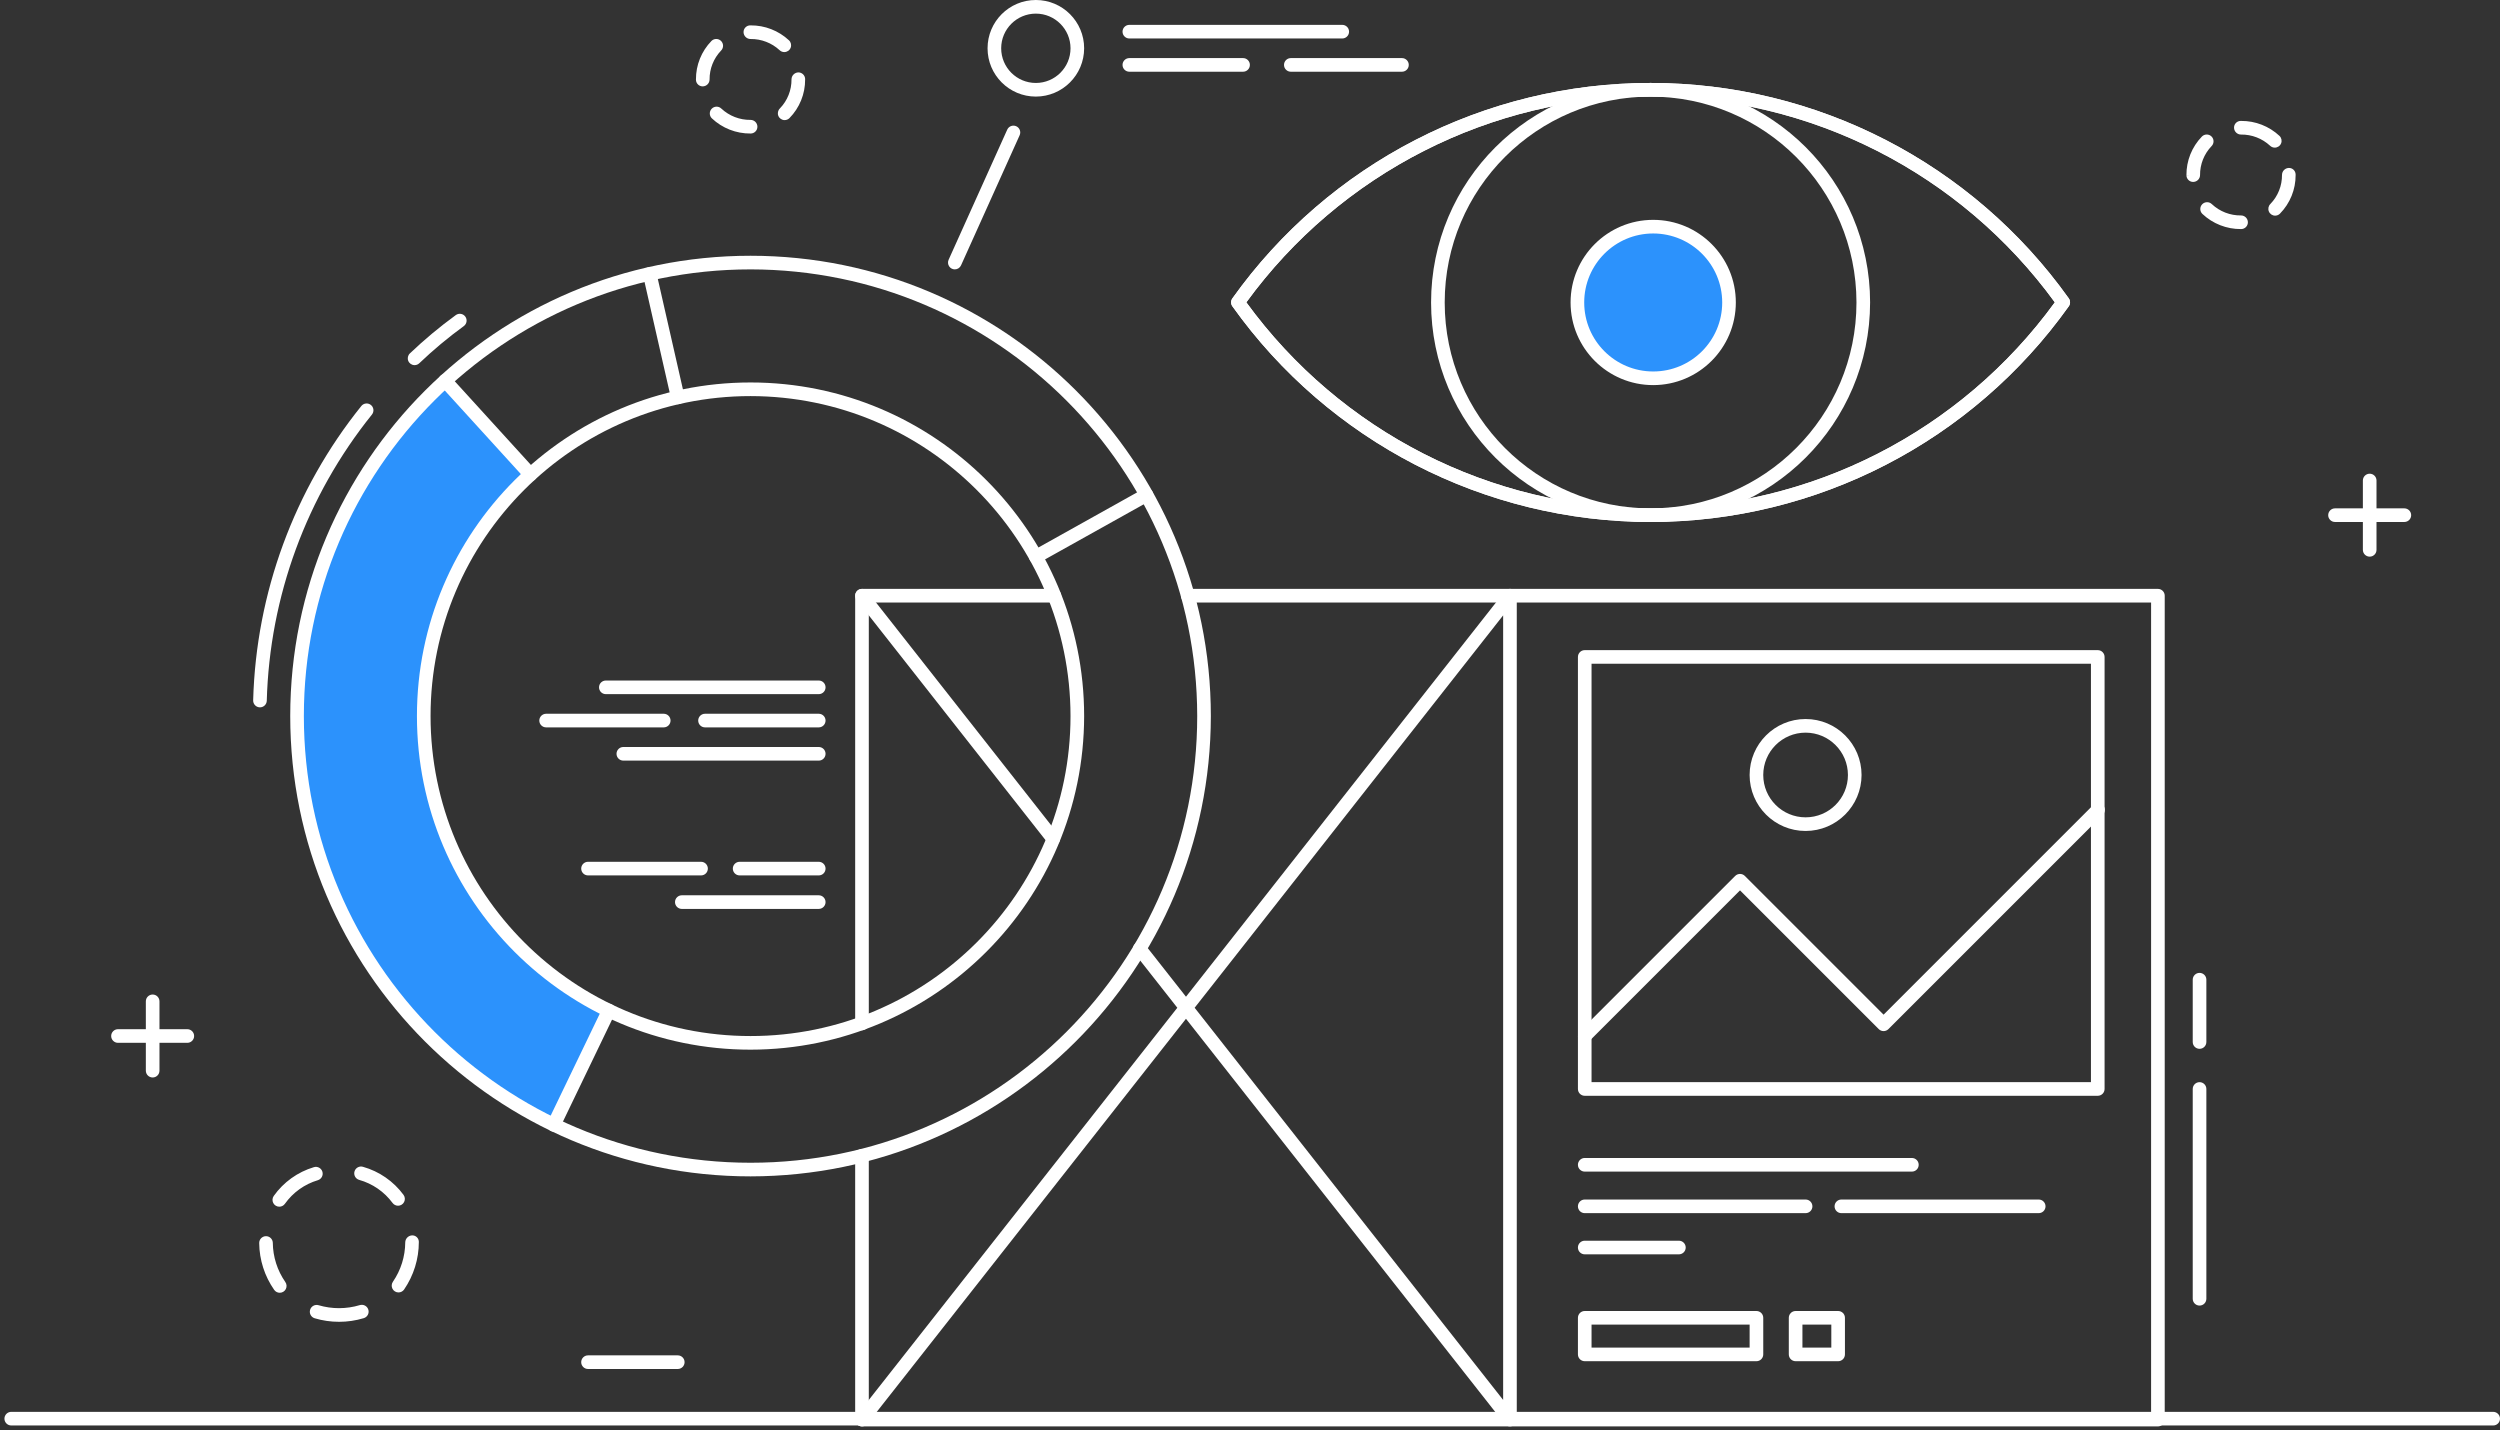 <?xml version="1.0" encoding="UTF-8"?> <svg xmlns="http://www.w3.org/2000/svg" xmlns:xlink="http://www.w3.org/1999/xlink" xmlns:avocode="https://avocode.com/" id="SVGDoc" width="402" height="230" version="1.1" viewBox="0 0 402 230"><rect x="0" y="0" width="402" height="230" fill="#333333" stroke="none"/><defs fill="#ffffff"></defs><desc fill="#ffffff">Generated with Avocode.</desc><g><g><title>Layer 2</title><g><title>Layer 1</title><g><title>Path 3769</title><path d="M113.005,13.89c0.597,-0.009 1.081,-0.489 1.094,-1.086c-0.017,-1.737 0.646,-3.411 1.847,-4.666c0.429,-0.426 0.431,-1.119 0.005,-1.548c-0.426,-0.429 -1.119,-0.431 -1.548,-0.005c-1.611,1.657 -2.507,3.881 -2.494,6.192v0.037c0.002,0.596 0.486,1.078 1.082,1.076h0.013zM126.173,19.313c0.288,-0 0.564,-0.114 0.769,-0.316c1.63,-1.659 2.537,-3.895 2.523,-6.221c0,-0.023 -0.003,-0.124 -0.004,-0.147c-0.053,-0.57 -0.54,-1.002 -1.113,-0.987c-0.592,0.03 -1.061,0.513 -1.073,1.106c0.018,1.749 -0.654,3.434 -1.871,4.69c-0.316,0.312 -0.413,0.784 -0.245,1.196c0.168,0.411 0.569,0.68 1.013,0.68zM126.117,8.376c-0.284,0 -0.556,-0.11 -0.76,-0.308c-1.269,-1.174 -2.941,-1.816 -4.67,-1.795c-0.611,0.002 -1.111,-0.486 -1.124,-1.096c-0.006,-0.288 0.103,-0.566 0.304,-0.772c0.201,-0.206 0.476,-0.323 0.764,-0.324h0.056c2.296,-0.019 4.511,0.844 6.189,2.411c0.322,0.31 0.423,0.784 0.256,1.198c-0.167,0.414 -0.569,0.685 -1.015,0.685M120.705,21.47v0h-0.018c-2.311,0.019 -4.54,-0.855 -6.221,-2.44c-0.433,-0.422 -0.443,-1.115 -0.021,-1.548c0.422,-0.433 1.115,-0.443 1.548,-0.021c1.272,1.188 2.954,1.839 4.694,1.818c0.607,-0.001 1.1,0.489 1.104,1.095c0.002,0.29 -0.111,0.568 -0.315,0.774c-0.204,0.206 -0.481,0.322 -0.771,0.322" fill="#ffffff" fill-opacity="1"></path></g><g><title>Path 3770</title><path d="M352.674,29.254c0.598,-0.009 1.081,-0.49 1.094,-1.087c-0.017,-1.737 0.646,-3.411 1.847,-4.666c0.429,-0.426 0.431,-1.119 0.005,-1.548c-0.426,-0.429 -1.119,-0.431 -1.548,-0.005c-1.618,1.667 -2.514,3.905 -2.493,6.228l1.096,0.003h-1.096c0.002,0.596 0.486,1.077 1.081,1.076h0.013zM365.843,34.677c0.288,0 0.564,-0.114 0.768,-0.316c1.63,-1.659 2.538,-3.895 2.524,-6.221c0,-0.025 -0.003,-0.125 -0.004,-0.149c-0.041,-0.567 -0.521,-1.002 -1.09,-0.986c-0.008,-0 -0.016,0 -0.024,0.002c-0.592,0.029 -1.06,0.512 -1.071,1.104c0.018,1.749 -0.654,3.434 -1.871,4.69c-0.317,0.312 -0.413,0.784 -0.245,1.196c0.168,0.411 0.569,0.68 1.013,0.68zM365.785,23.74c-0.284,0 -0.556,-0.11 -0.76,-0.308c-1.269,-1.174 -2.94,-1.817 -4.668,-1.795c-0.611,0.002 -1.11,-0.486 -1.124,-1.096c-0.007,-0.287 0.102,-0.566 0.303,-0.772c0.2,-0.206 0.475,-0.323 0.763,-0.324h0.058c2.295,-0.02 4.511,0.843 6.188,2.411c0.322,0.31 0.423,0.784 0.256,1.198c-0.167,0.414 -0.569,0.685 -1.015,0.685M360.375,36.834v0h-0.018c-2.311,0.019 -4.539,-0.856 -6.22,-2.442c-0.433,-0.422 -0.443,-1.115 -0.021,-1.548c0.422,-0.433 1.115,-0.443 1.548,-0.021c1.271,1.189 2.952,1.841 4.692,1.82c0.607,-0.001 1.1,0.489 1.104,1.095c0.002,0.29 -0.111,0.568 -0.315,0.774c-0.204,0.206 -0.481,0.322 -0.771,0.322" fill="#ffffff" fill-opacity="1"></path></g><g><title>Path 3771</title><path d="M44.912,194.037c-0.409,-0 -0.784,-0.228 -0.972,-0.591c-0.188,-0.363 -0.159,-0.801 0.076,-1.135c1.574,-2.219 3.845,-3.849 6.451,-4.63c0.578,-0.179 1.191,0.144 1.371,0.722c0.179,0.578 -0.144,1.191 -0.722,1.371c-2.143,0.638 -4.011,1.975 -5.306,3.798c-0.206,0.292 -0.541,0.466 -0.898,0.466zM63.108,207.231c-0.188,-0.364 -0.157,-0.802 0.08,-1.136c1.275,-1.862 1.964,-4.064 1.976,-6.321c0.012,-0.601 0.486,-1.091 1.086,-1.124h0.007c0.276,-0.014 0.546,0.083 0.75,0.268c0.205,0.185 0.327,0.445 0.34,0.721l0.003,0.064c-0.001,2.734 -0.829,5.404 -2.376,7.659c-0.205,0.29 -0.539,0.463 -0.895,0.462c-0.409,-0.001 -0.784,-0.23 -0.972,-0.594zM44.987,207.878c-0.353,0.001 -0.684,-0.169 -0.89,-0.456c-1.543,-2.204 -2.385,-4.822 -2.417,-7.513c-0.021,-0.604 0.452,-1.111 1.056,-1.132c0.604,-0.021 1.111,0.452 1.132,1.056c0.021,2.256 0.72,4.454 2.006,6.309c0.24,0.333 0.273,0.773 0.086,1.139c-0.187,0.366 -0.562,0.596 -0.973,0.597zM64.007,193.88c-0.351,0 -0.68,-0.167 -0.887,-0.45c-1.329,-1.799 -3.219,-3.103 -5.372,-3.707c-0.581,-0.17 -0.913,-0.778 -0.743,-1.359c0.17,-0.581 0.778,-0.913 1.359,-0.743c2.617,0.739 4.914,2.329 6.527,4.519c0.242,0.333 0.277,0.774 0.091,1.141c-0.186,0.367 -0.563,0.599 -0.974,0.6M54.516,212.546c-1.325,0.002 -2.644,-0.19 -3.914,-0.568c-0.58,-0.173 -0.91,-0.783 -0.737,-1.362c0.173,-0.58 0.783,-0.91 1.362,-0.737c2.166,0.637 4.47,0.631 6.632,-0.018c0.579,-0.176 1.191,0.15 1.368,0.729c0.176,0.579 -0.15,1.191 -0.729,1.368c-1.291,0.391 -2.633,0.589 -3.982,0.589" fill="#ffffff" fill-opacity="1"></path></g><g><title>Path 3772</title><path d="M353.687,209.937c-0.605,0 -1.096,-0.491 -1.096,-1.096l-0,-33.734c0,-0.605 0.491,-1.096 1.096,-1.096c0.605,0 1.096,0.491 1.096,1.096l-0,33.734c0,0.606 -0.491,1.096 -1.096,1.096" fill="#ffffff" fill-opacity="1"></path></g><g><title>Path 3773</title><path d="M353.687,168.651c-0.605,0 -1.096,-0.491 -1.096,-1.096l-0,-10.02c0,-0.605 0.491,-1.096 1.096,-1.096c0.605,0 1.096,0.491 1.096,1.096l-0,10.02c0,0.606 -0.491,1.096 -1.096,1.096" fill="#ffffff" fill-opacity="1"></path></g><g><title>Path 3774</title><path d="M381.046,89.51c-0.605,0 -1.096,-0.491 -1.096,-1.096l-0,-11.147c0,-0.605 0.491,-1.096 1.096,-1.096c0.605,0 1.096,0.491 1.096,1.096v11.147c-0,0.606 -0.491,1.096 -1.096,1.096" fill="#ffffff" fill-opacity="1"></path></g><g><title>Path 3775</title><path d="M386.619,83.936v0h-11.149c-0.605,0 -1.096,-0.491 -1.096,-1.096c0,-0.605 0.491,-1.096 1.096,-1.096l11.149,0c0.605,-0 1.096,0.491 1.096,1.096c0,0.605 -0.491,1.096 -1.096,1.096" fill="#ffffff" fill-opacity="1"></path></g><g><title>Path 3776</title><path d="M24.547,173.261c-0.605,0 -1.096,-0.491 -1.096,-1.096v-11.149c0,-0.605 0.491,-1.096 1.096,-1.096c0.605,0 1.096,0.491 1.096,1.096v11.149c0,0.606 -0.491,1.096 -1.096,1.096" fill="#ffffff" fill-opacity="1"></path></g><g><title>Path 3777</title><path d="M30.12,167.687v0h-11.147c-0.605,-0 -1.096,-0.491 -1.096,-1.096c0,-0.605 0.491,-1.096 1.096,-1.096h11.147c0.605,0 1.096,0.491 1.096,1.096c0,0.605 -0.491,1.096 -1.096,1.096" fill="#ffffff" fill-opacity="1"></path></g><g><title>Path 3778</title><path d="M278.027,48.638c0,6.733 -5.458,12.191 -12.191,12.191c-6.733,0 -12.192,-5.458 -12.192,-12.191c0,-6.733 5.458,-12.192 12.191,-12.192c6.733,0 12.192,5.458 12.192,12.192" fill="#2c92fc" fill-opacity="1"></path></g><g><title>Path 3779</title><path d="M97.898,162.523v0l-8.854,18.353c-21.83,-10.524 -37.011,-31.2 -40.513,-55.18c-3.502,-23.98 5.131,-48.134 23.04,-64.462l13.72,15.068c-12.905,11.769 -19.124,29.177 -16.598,46.459c2.527,17.282 13.47,32.181 29.204,39.762" fill="#2c92fc" fill-opacity="1"></path></g><g><title>Path 3780</title><path d="M400.904,229.217v0h-399.094c-0.605,0 -1.096,-0.491 -1.096,-1.096c0,-0.605 0.491,-1.096 1.096,-1.096h399.094c0.605,0 1.096,0.491 1.096,1.096c0,0.605 -0.491,1.096 -1.096,1.096" fill="#ffffff" fill-opacity="1"></path></g><g><title>Path 3781</title><path d="M120.687,43.318c-39.669,0 -71.827,32.158 -71.827,71.827c0,39.668 32.158,71.826 71.827,71.825c39.668,0 71.826,-32.158 71.825,-71.827c-0.045,-39.65 -32.176,-71.781 -71.826,-71.826M120.687,189.161c-40.879,-0 -74.018,-33.139 -74.018,-74.017c0,-40.879 33.139,-74.017 74.017,-74.018c40.879,0 74.017,33.139 74.018,74.017c-0.046,40.859 -33.158,73.971 -74.017,74.018" fill="#ffffff" fill-opacity="1"></path></g><g><title>Path 3782</title><path d="M41.803,113.743c-0.011,0 -0.022,-0 -0.033,-0.002c-0.29,-0.008 -0.565,-0.132 -0.764,-0.344c-0.199,-0.211 -0.306,-0.493 -0.297,-0.784c0.471,-17.251 6.579,-33.873 17.39,-47.325c0.378,-0.472 1.068,-0.549 1.54,-0.171c0.472,0.378 0.549,1.068 0.171,1.54c-10.513,13.081 -16.453,29.246 -16.912,46.022c-0.018,0.592 -0.502,1.062 -1.094,1.062" fill="#ffffff" fill-opacity="1"></path></g><g><title>Path 3783</title><path d="M66.664,58.715c-0.447,0 -0.849,-0.272 -1.016,-0.686c-0.167,-0.415 -0.065,-0.889 0.258,-1.199c2.321,-2.214 4.787,-4.272 7.381,-6.16c0.487,-0.358 1.172,-0.254 1.53,0.233c0.358,0.487 0.254,1.172 -0.233,1.53c-2.516,1.832 -4.909,3.828 -7.161,5.976c-0.203,0.196 -0.475,0.306 -0.758,0.306" fill="#ffffff" fill-opacity="1"></path></g><g><title>Path 3784</title><path d="M120.687,63.692c-28.418,0 -51.454,23.036 -51.453,51.453c0,28.416 23.036,51.452 51.453,51.451c28.416,0 51.452,-23.036 51.451,-51.453c-0.032,-28.402 -23.048,-51.419 -51.451,-51.451M120.687,168.787c-29.627,-0 -53.644,-24.017 -53.644,-53.643c0,-29.627 24.017,-53.643 53.643,-53.644c29.627,0 53.643,24.017 53.644,53.643c-0.034,29.612 -24.031,53.609 -53.643,53.644" fill="#ffffff" fill-opacity="1"></path></g><g><title>Path 3785</title><path d="M108.984,64.997c-0.51,-0.001 -0.952,-0.355 -1.066,-0.852l-4.515,-19.848c-0.134,-0.59 0.235,-1.177 0.824,-1.311c0.59,-0.134 1.177,0.235 1.311,0.824l4.515,19.848c0.134,0.59 -0.234,1.177 -0.824,1.311c-0.081,0.018 -0.163,0.027 -0.245,0.028" fill="#ffffff" fill-opacity="1"></path></g><g><title>Path 3786</title><path d="M85.298,77.398c-0.309,0 -0.603,-0.13 -0.81,-0.359l-13.72,-15.07c-0.407,-0.447 -0.375,-1.139 0.072,-1.546c0.447,-0.407 1.139,-0.375 1.546,0.072l13.72,15.07c0.292,0.321 0.367,0.783 0.192,1.18c-0.175,0.397 -0.568,0.653 -1.001,0.653" fill="#ffffff" fill-opacity="1"></path></g><g><title>Path 3787</title><path d="M89.05,181.971c-0.377,0 -0.728,-0.193 -0.928,-0.513c-0.201,-0.319 -0.223,-0.719 -0.059,-1.059l8.854,-18.381c0.263,-0.545 0.917,-0.774 1.463,-0.512c0.545,0.263 0.774,0.917 0.512,1.463l-8.854,18.382c-0.183,0.379 -0.566,0.62 -0.987,0.62" fill="#ffffff" fill-opacity="1"></path></g><g><title>Path 3788</title><path d="M166.567,90.619c-0.499,0.001 -0.935,-0.336 -1.062,-0.819c-0.126,-0.483 0.09,-0.99 0.525,-1.233l17.794,-9.938c0.528,-0.295 1.195,-0.107 1.491,0.421c0.295,0.528 0.107,1.195 -0.421,1.491l-17.794,9.938c-0.163,0.091 -0.347,0.139 -0.533,0.14" fill="#ffffff" fill-opacity="1"></path></g><g><title>Path 3789</title><path d="M153.534,43.318c-0.372,-0 -0.718,-0.189 -0.919,-0.501c-0.202,-0.312 -0.231,-0.705 -0.079,-1.044l9.426,-20.924c0.248,-0.552 0.896,-0.798 1.448,-0.55c0.552,0.248 0.798,0.896 0.55,1.448l-9.427,20.924c-0.176,0.393 -0.567,0.646 -0.998,0.646" fill="#ffffff" fill-opacity="1"></path></g><g><title>Path 3790</title><path d="M166.566,2.191c-3.079,-0.001 -5.575,2.495 -5.576,5.574c0,3.08 2.496,5.576 5.575,5.575c3.078,0 5.574,-2.496 5.574,-5.575c-0.004,-3.076 -2.497,-5.57 -5.573,-5.574M166.566,15.531c-4.29,0 -7.767,-3.477 -7.767,-7.766c0,-4.289 3.477,-7.766 7.766,-7.765c4.289,0 7.766,3.477 7.765,7.766c-0.006,4.286 -3.478,7.759 -7.764,7.765" fill="#ffffff" fill-opacity="1"></path></g><g><title>Path 3791</title><path d="M215.833,6.189v0h-34.234c-0.605,0 -1.096,-0.491 -1.096,-1.096c0,-0.605 0.491,-1.096 1.096,-1.096h34.234c0.605,0 1.096,0.491 1.096,1.096c0,0.605 -0.491,1.096 -1.096,1.096" fill="#ffffff" fill-opacity="1"></path></g><g><title>Path 3792</title><path d="M199.885,11.533v0h-18.286c-0.605,0 -1.096,-0.491 -1.096,-1.096c0,-0.605 0.491,-1.096 1.096,-1.096h18.286c0.605,0 1.096,0.491 1.096,1.096c0,0.605 -0.491,1.096 -1.096,1.096" fill="#ffffff" fill-opacity="1"></path></g><g><title>Path 3793</title><path d="M225.435,11.533v0h-17.87c-0.605,0 -1.096,-0.491 -1.096,-1.096c0,-0.605 0.491,-1.096 1.096,-1.096h17.87c0.605,0 1.096,0.491 1.096,1.096c0,0.605 -0.491,1.096 -1.096,1.096" fill="#ffffff" fill-opacity="1"></path></g><g><title>Path 3794</title><path d="M131.653,111.62v0h-34.234c-0.605,0 -1.096,-0.491 -1.096,-1.096c0,-0.605 0.491,-1.096 1.096,-1.096l34.234,0c0.605,-0 1.096,0.491 1.096,1.096c0,0.605 -0.491,1.096 -1.096,1.096" fill="#ffffff" fill-opacity="1"></path></g><g><title>Path 3795</title><path d="M131.653,116.964v0h-18.286c-0.605,0 -1.096,-0.491 -1.096,-1.096c0,-0.605 0.491,-1.096 1.096,-1.096l18.286,-0c0.605,0 1.096,0.491 1.096,1.096c0,0.605 -0.491,1.096 -1.096,1.096" fill="#ffffff" fill-opacity="1"></path></g><g><title>Path 3796</title><path d="M131.653,140.767v0h-12.719c-0.605,0 -1.096,-0.491 -1.096,-1.096c0,-0.605 0.491,-1.096 1.096,-1.096h12.719c0.605,0 1.096,0.491 1.096,1.096c0,0.605 -0.491,1.096 -1.096,1.096" fill="#ffffff" fill-opacity="1"></path></g><g><title>Path 3797</title><path d="M131.653,146.154v0h-22.015c-0.605,0 -1.096,-0.491 -1.096,-1.096c0,-0.605 0.491,-1.096 1.096,-1.096l22.015,-0c0.605,0 1.096,0.491 1.096,1.096c0,0.605 -0.491,1.096 -1.096,1.096" fill="#ffffff" fill-opacity="1"></path></g><g><title>Path 3798</title><path d="M112.727,140.767v0h-18.172c-0.605,0 -1.096,-0.491 -1.096,-1.096c0,-0.605 0.491,-1.096 1.096,-1.096h18.172c0.605,0 1.096,0.491 1.096,1.096c0,0.605 -0.491,1.096 -1.096,1.096" fill="#ffffff" fill-opacity="1"></path></g><g><title>Path 3799</title><path d="M131.653,122.308v0h-31.421c-0.605,0 -1.096,-0.491 -1.096,-1.096c0,-0.605 0.491,-1.096 1.096,-1.096h31.421c0.605,0 1.096,0.491 1.096,1.096c0,0.605 -0.491,1.096 -1.096,1.096" fill="#ffffff" fill-opacity="1"></path></g><g><title>Path 3800</title><path d="M106.728,116.964v0h-18.911c-0.605,0 -1.096,-0.491 -1.096,-1.096c0,-0.605 0.491,-1.096 1.096,-1.096l18.911,-0c0.605,0 1.096,0.491 1.096,1.096c0,0.605 -0.491,1.096 -1.096,1.096" fill="#ffffff" fill-opacity="1"></path></g><g><title>Path 3801</title><path d="M346.993,229.368v0h-208.386c-0.605,0 -1.096,-0.491 -1.096,-1.096v-42.422c0,-0.605 0.491,-1.096 1.096,-1.096c0.605,0 1.096,0.491 1.096,1.096v41.326v0h206.193v0v-130.292v0h-154.901c-0.605,0 -1.096,-0.491 -1.096,-1.096c0,-0.605 0.491,-1.096 1.096,-1.096h155.997c0.605,0 1.096,0.49 1.096,1.096v132.483c0,0.606 -0.491,1.096 -1.096,1.096" fill="#ffffff" fill-opacity="1"></path></g><g><title>Path 3802</title><path d="M138.608,165.663c-0.605,0 -1.096,-0.491 -1.096,-1.096l-0,-68.778c0,-0.605 0.491,-1.096 1.096,-1.096h30.929c0.605,0 1.096,0.491 1.096,1.096c0,0.605 -0.491,1.096 -1.096,1.096l-29.833,-0v0v67.682c-0,0.606 -0.491,1.096 -1.096,1.096" fill="#ffffff" fill-opacity="1"></path></g><g><title>Path 3803</title><path d="M192.098,162.047v0l49.607,63.062v0v-126.156v0zM242.8,229.368c-0.335,-0.001 -0.652,-0.154 -0.86,-0.417l-51.235,-65.132v0l-51.235,65.132c-0.375,0.475 -1.063,0.557 -1.539,0.182c-0.475,-0.375 -0.557,-1.063 -0.182,-1.539l51.563,-65.548v0l-6.914,-8.795c-0.373,-0.475 -0.291,-1.163 0.185,-1.537c0.475,-0.373 1.163,-0.291 1.537,0.185l6.586,8.375v0l51.235,-65.162c0.285,-0.371 0.778,-0.516 1.219,-0.359c0.441,0.153 0.737,0.568 0.737,1.035l-0,132.483c-0,0.605 -0.491,1.096 -1.096,1.096" fill="#ffffff" fill-opacity="1"></path></g><g><title>Path 3804</title><path d="M169.361,135.994c-0.336,0 -0.653,-0.154 -0.86,-0.419l-30.753,-39.11c-0.373,-0.475 -0.291,-1.163 0.184,-1.537c0.475,-0.373 1.163,-0.291 1.537,0.184l30.753,39.109c0.258,0.33 0.306,0.778 0.123,1.155c-0.183,0.377 -0.565,0.616 -0.984,0.617" fill="#ffffff" fill-opacity="1"></path></g><g><title>Path 3805</title><path d="M255.921,174.011v0h80.303v0v-67.278v0h-80.303v0zM337.32,176.203v0h-82.495c-0.605,0 -1.096,-0.491 -1.095,-1.096v-69.469c-0,-0.605 0.49,-1.096 1.095,-1.096l82.495,-0c0.606,0 1.096,0.491 1.096,1.096v69.469c0,0.291 -0.115,0.57 -0.321,0.775c-0.206,0.206 -0.485,0.321 -0.775,0.321" fill="#ffffff" fill-opacity="1"></path></g><g><title>Path 3806</title><path d="M254.826,167.687c-0.443,0 -0.843,-0.267 -1.012,-0.676c-0.17,-0.409 -0.076,-0.881 0.238,-1.194l24.968,-24.968c0.428,-0.428 1.122,-0.428 1.55,0l22.31,22.31v0l33.71,-33.713c0.428,-0.428 1.122,-0.428 1.55,0c0.428,0.428 0.428,1.122 -0,1.55l-34.485,34.486c-0.428,0.428 -1.121,0.428 -1.549,0l-22.311,-22.311v0l-24.193,24.195c-0.205,0.206 -0.484,0.321 -0.775,0.321" fill="#ffffff" fill-opacity="1"></path></g><g><title>Path 3807</title><path d="M290.34,117.81c-3.762,0 -6.81,3.049 -6.81,6.809c0,3.761 3.049,6.809 6.809,6.809c3.761,0 6.809,-3.049 6.809,-6.809c-0.004,-3.759 -3.05,-6.805 -6.808,-6.809M290.34,133.62c-4.972,0 -9.002,-4.03 -9.002,-9.001c0,-4.97 4.03,-9 9.001,-9c4.971,0 9,4.03 9,9.001c-0.006,4.968 -4.032,8.994 -9,9" fill="#ffffff" fill-opacity="1"></path></g><g><title>Path 3808</title><path d="M307.43,188.395v0h-52.605c-0.605,0 -1.096,-0.491 -1.096,-1.096c0,-0.605 0.491,-1.096 1.096,-1.096h52.605c0.605,0 1.096,0.491 1.096,1.096c0,0.605 -0.491,1.096 -1.096,1.096" fill="#ffffff" fill-opacity="1"></path></g><g><title>Path 3809</title><path d="M290.34,195.075v0h-35.515c-0.605,0 -1.096,-0.491 -1.096,-1.096c0,-0.605 0.491,-1.096 1.096,-1.096l35.515,-0c0.605,0 1.096,0.491 1.096,1.096c0,0.605 -0.491,1.096 -1.096,1.096" fill="#ffffff" fill-opacity="1"></path></g><g><title>Path 3810</title><path d="M327.824,195.075v0h-31.729c-0.605,0 -1.096,-0.491 -1.096,-1.096c0,-0.605 0.491,-1.096 1.096,-1.096l31.729,-0c0.605,0 1.096,0.491 1.096,1.096c0,0.605 -0.491,1.096 -1.096,1.096" fill="#ffffff" fill-opacity="1"></path></g><g><title>Path 3811</title><path d="M269.966,201.698v0h-15.141c-0.605,0 -1.096,-0.491 -1.096,-1.096c0,-0.605 0.491,-1.096 1.096,-1.096h15.141c0.605,0 1.096,0.491 1.096,1.096c0,0.605 -0.491,1.096 -1.096,1.096" fill="#ffffff" fill-opacity="1"></path></g><g><title>Path 3812</title><path d="M255.921,216.691v0h25.419v0v-3.692v0h-25.419v0zM282.435,218.883v0h-27.61c-0.605,0 -1.095,-0.49 -1.095,-1.095v-5.884c-0,-0.605 0.49,-1.095 1.095,-1.095h27.61c0.605,-0.001 1.096,0.49 1.096,1.095l0,5.884c0,0.291 -0.116,0.569 -0.321,0.775c-0.206,0.205 -0.484,0.321 -0.775,0.32" fill="#ffffff" fill-opacity="1"></path></g><g><title>Path 3813</title><path d="M289.831,216.691v0h4.645v0v-3.692v0h-4.645v0zM295.572,218.883v0h-6.837c-0.605,0 -1.095,-0.49 -1.095,-1.095v-5.884c-0,-0.605 0.49,-1.095 1.095,-1.095h6.837c0.605,0 1.096,0.491 1.095,1.096l-0,5.884c0,0.605 -0.491,1.095 -1.095,1.095" fill="#ffffff" fill-opacity="1"></path></g><g><title>Path 3814</title><path d="M200.409,48.616c15.134,20.803 39.302,33.115 65.027,33.129c25.711,-0.021 49.862,-12.334 64.982,-33.129c-15.132,-20.787 -39.293,-33.084 -65.004,-33.084c-25.711,0 -49.872,12.297 -65.004,33.084M265.436,83.936c-26.71,-0.014 -51.767,-12.934 -67.269,-34.685c-0.27,-0.381 -0.269,-0.891 0.002,-1.271c15.499,-21.737 40.549,-34.641 67.245,-34.641c26.696,0 51.746,12.904 67.245,34.641c0.272,0.38 0.272,0.891 0,1.271c-15.488,21.744 -40.528,34.664 -67.223,34.685" fill="#ffffff" fill-opacity="1"></path></g><g><title>Path 3815</title><path d="M200.409,48.616c15.134,20.803 39.302,33.115 65.027,33.129c25.711,-0.021 49.862,-12.334 64.982,-33.129c-15.132,-20.787 -39.293,-33.084 -65.004,-33.084c-25.711,0 -49.872,12.297 -65.004,33.084M265.436,83.936c-26.71,-0.014 -51.767,-12.934 -67.269,-34.685c-0.27,-0.381 -0.269,-0.891 0.002,-1.271c15.499,-21.737 40.549,-34.641 67.245,-34.641c26.696,0 51.746,12.904 67.245,34.641c0.272,0.38 0.272,0.891 0,1.271c-15.488,21.744 -40.528,34.664 -67.223,34.685" fill="#ffffff" fill-opacity="1"></path></g><g><title>Path 3816</title><path d="M265.414,15.532c-18.283,0 -33.106,14.822 -33.106,33.107c0,18.284 14.822,33.106 33.106,33.106c18.284,0 33.106,-14.822 33.106,-33.107c-0.02,-18.276 -14.831,-33.087 -33.107,-33.106M265.414,83.936c-19.493,-0 -35.297,-15.803 -35.297,-35.297c0,-19.495 15.803,-35.298 35.297,-35.298c19.495,0 35.298,15.803 35.298,35.297c-0.022,19.486 -15.813,35.277 -35.299,35.298" fill="#ffffff" fill-opacity="1"></path></g><g><title>Path 3817</title><path d="M265.835,37.543c-6.127,0 -11.094,4.967 -11.094,11.095c0,6.128 4.967,11.095 11.095,11.095c6.128,0 11.095,-4.967 11.095,-11.095c-0.007,-6.125 -4.971,-11.089 -11.096,-11.095M265.835,61.925c-7.338,0 -13.286,-5.948 -13.287,-13.286c0,-7.338 5.948,-13.287 13.286,-13.287c7.338,0 13.287,5.948 13.287,13.286c-0.008,7.335 -5.952,13.279 -13.287,13.287" fill="#ffffff" fill-opacity="1"></path></g><g><title>Path 3818</title><path d="M108.985,220.134v0h-14.431c-0.605,0 -1.096,-0.491 -1.096,-1.096c0,-0.605 0.491,-1.096 1.096,-1.096h14.431c0.605,0 1.096,0.491 1.096,1.096c0,0.605 -0.491,1.096 -1.096,1.096" fill="#ffffff" fill-opacity="1"></path></g></g></g></g></svg> 